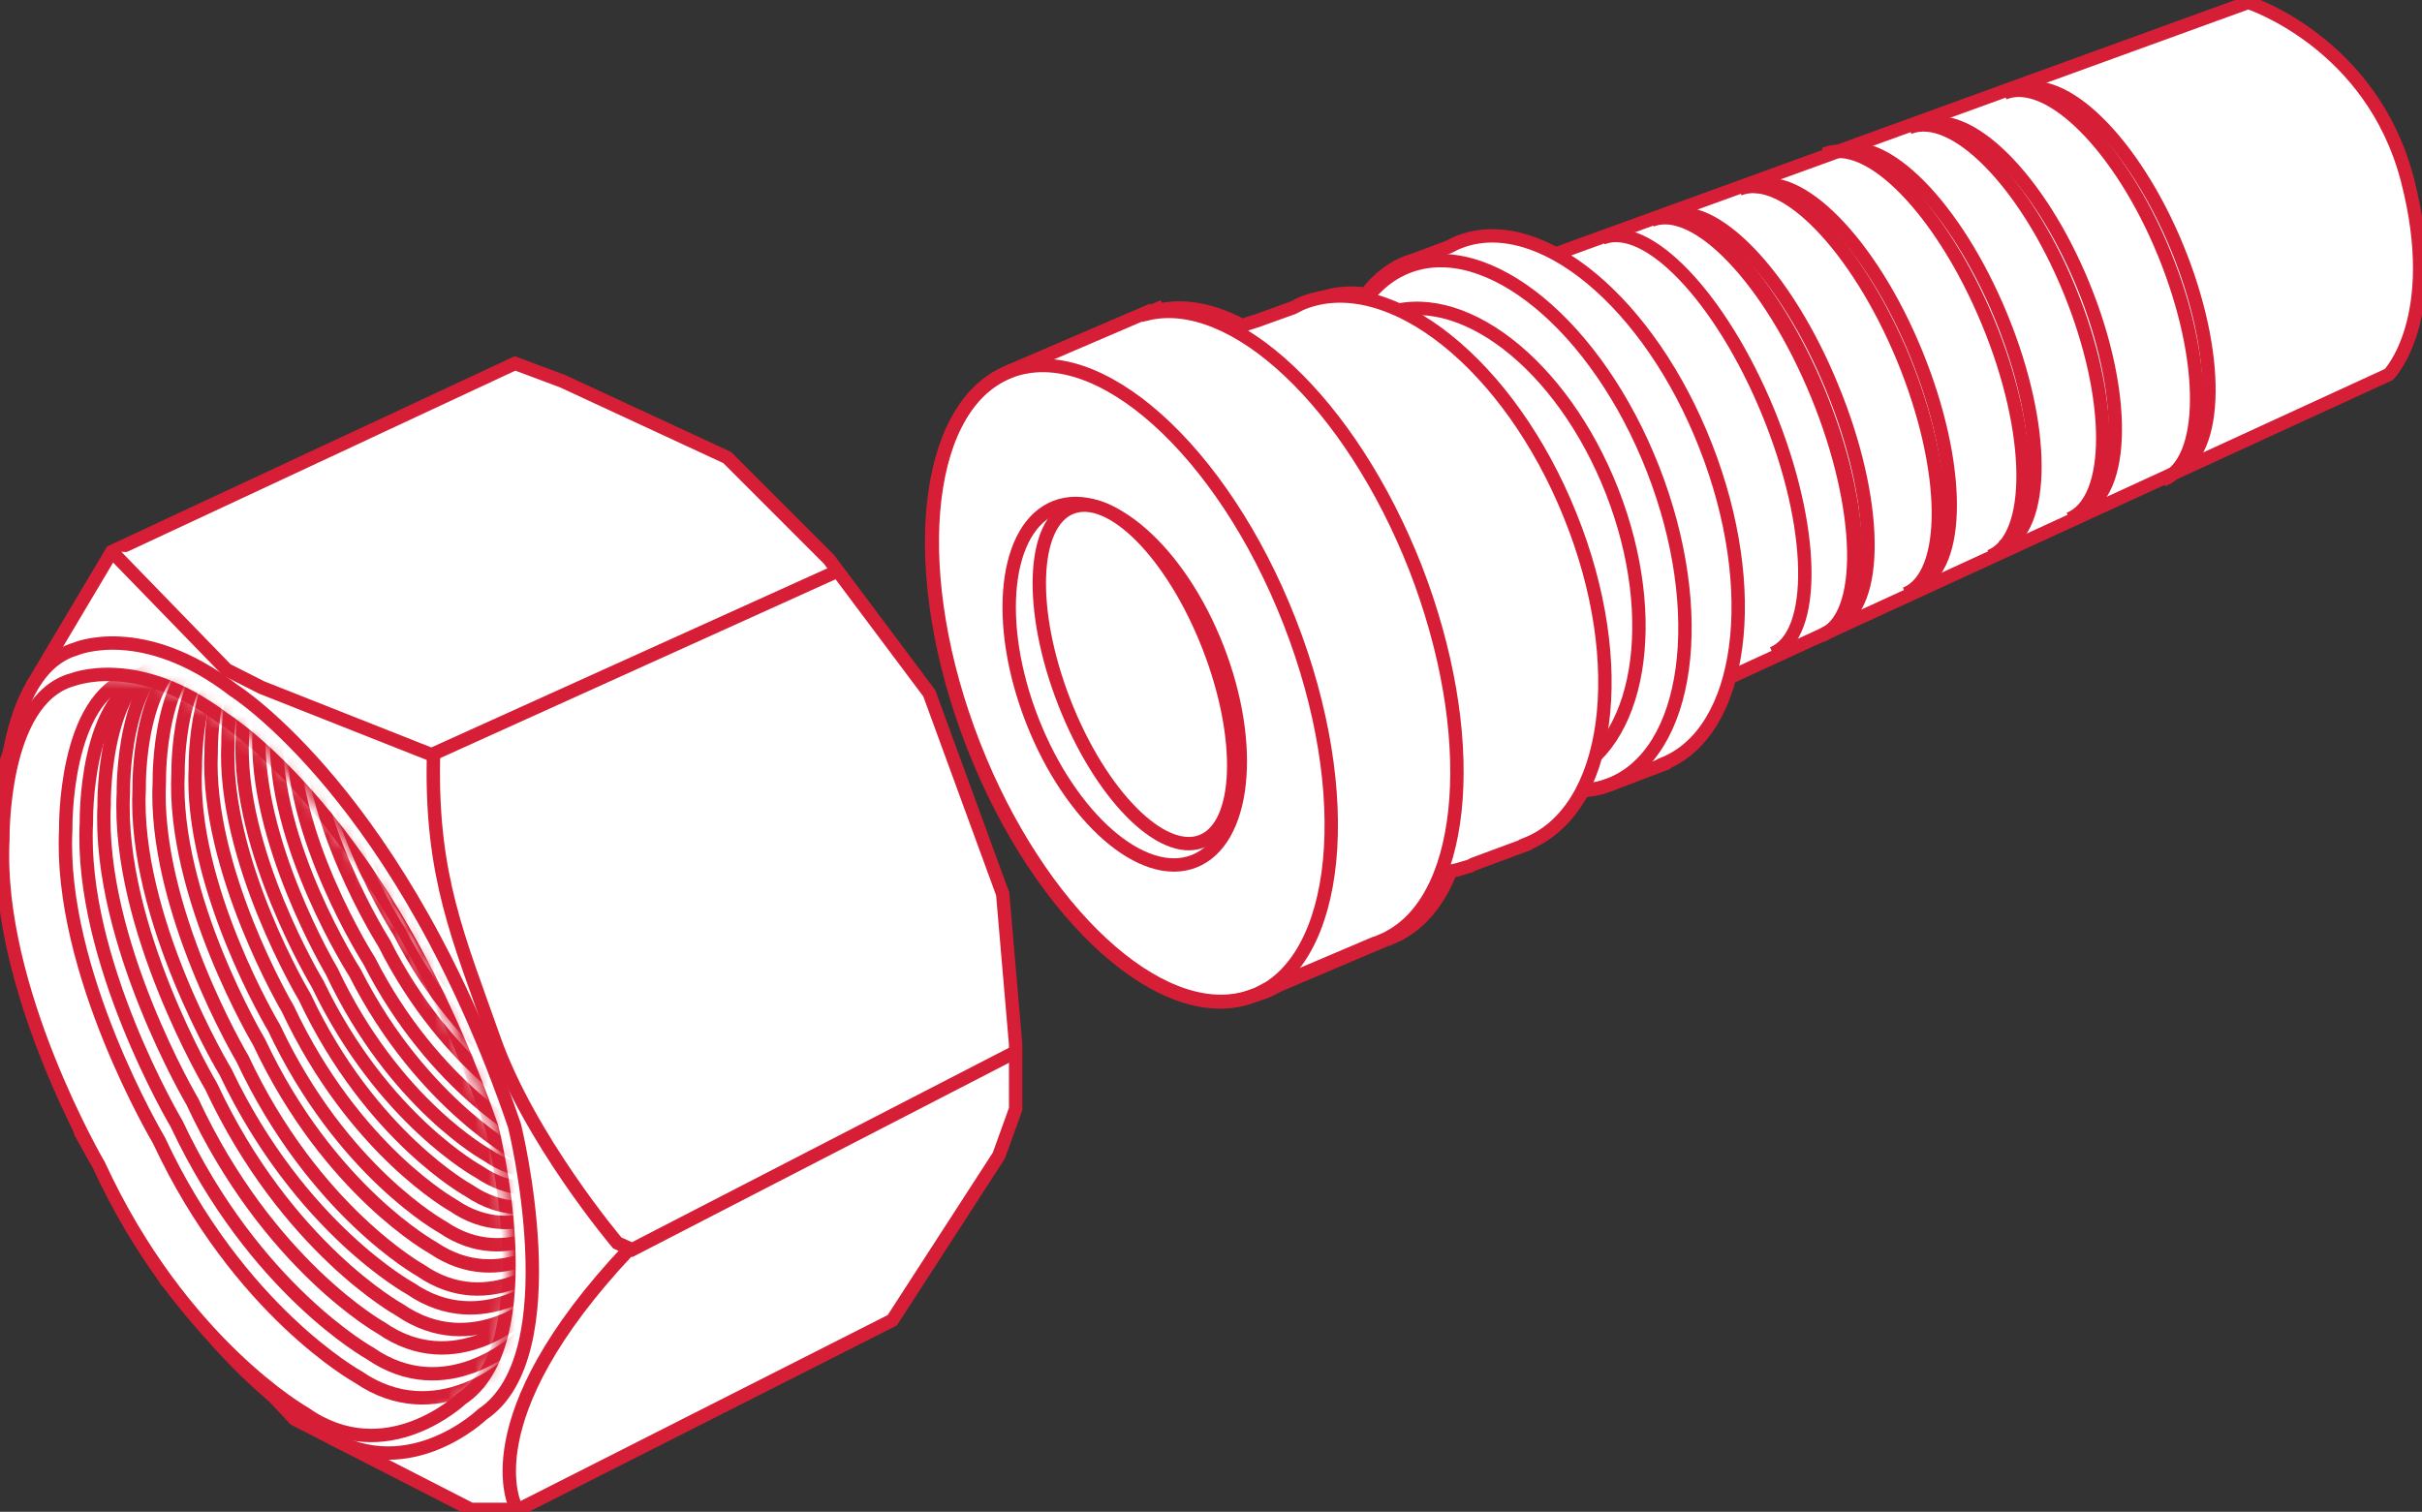 <svg width="181" height="113" viewBox="0 0 181 113" fill="none" xmlns="http://www.w3.org/2000/svg">
<rect x="0" y="0" width="181" height="113" fill="#333333" stroke="none"/>
<g clip-path="url(#clip0)">
<path d="M22.024 106.074L35.189 112.82H38.776L66.683 98.682L74.646 86.374L75.901 82.893V78.084L74.933 66.817L69.445 51.817L61.948 41.805L54.343 34.198L42.04 28.492L38.489 27.164L8.358 41.231L2.404 51.243L0.18 57.774L1.83 72.02L6.062 84.723L12.411 95.704L22.024 106.074Z" fill="white" stroke="#D61F36" stroke-miterlimit="10"/>
<path d="M17.468 51.602C17.468 51.602 30.059 59.496 38.452 84.149C38.452 84.149 42.685 101.266 36.049 105.715C36.049 105.715 30.166 111.385 23.817 106.864C23.817 106.864 14.204 101.373 7.748 87.127C7.748 87.127 -0.323 73.061 0.251 61.219C0.251 61.219 0.072 50.166 5.631 48.516C5.631 48.516 10.617 46.327 17.468 51.602Z" fill="white" stroke="#D61F36" stroke-miterlimit="10"/>
<path d="M16.715 53.719C16.715 53.719 28.767 61.147 36.767 84.293C36.767 84.293 40.82 100.405 34.471 104.567C34.471 104.567 28.839 109.914 22.777 105.644C22.777 105.644 13.559 100.476 7.389 87.091C7.389 87.091 -0.359 73.886 0.215 62.762C0.215 62.762 0.036 52.355 5.38 50.812C5.38 50.848 10.187 48.767 16.715 53.719Z" fill="white" stroke="#D61F36" stroke-miterlimit="10"/>
<path d="M75.829 78.659L47.241 93.407L46.129 92.905C46.129 92.905 39.565 85.154 36.91 77.618C34.256 70.082 32.212 65.525 32.391 56.697C32.57 47.87 32.391 56.697 32.391 56.697" fill="white"/>
<path d="M75.829 78.659L47.241 93.407L46.129 92.905C46.129 92.905 39.565 85.154 36.91 77.618C34.256 70.082 32.212 65.525 32.391 56.697C32.57 47.87 32.391 56.697 32.391 56.697" stroke="#D61F36" stroke-miterlimit="10"/>
<path d="M8.357 41.231L16.93 50.059L19.549 51.386L32.247 56.41L62.629 42.667" fill="white"/>
<path d="M8.357 41.231L16.93 50.059L19.549 51.386L32.247 56.41L62.629 42.667" stroke="#D61F36" stroke-miterlimit="10"/>
<path d="M106.57 42.2C101.728 29.856 92.94 21.638 86.483 23.217L86.447 23.11L76.332 27.452C76.296 27.452 76.296 27.452 76.26 27.488C76.188 27.523 76.117 27.559 76.009 27.595L75.794 27.703C69.696 30.645 68.656 42.882 73.57 55.441C78.448 67.893 87.38 76.147 93.872 74.353C94.088 74.281 94.303 74.209 94.518 74.137C94.841 74.03 95.128 73.85 95.415 73.707L103.521 70.262C103.665 70.226 103.772 70.19 103.916 70.118C104.167 70.01 104.418 69.903 104.633 69.795L104.669 69.759C110.48 66.566 111.413 54.544 106.57 42.2Z" fill="white" stroke="#D61F36" stroke-miterlimit="10"/>
<path d="M38.56 112.677C38.56 112.677 34.973 106.146 46.989 93.407L38.56 112.677Z" fill="white"/>
<path d="M38.56 112.677C38.56 112.677 34.973 106.146 46.989 93.407" stroke="#D61F36" stroke-miterlimit="10"/>
<mask id="mask0" mask-type="alpha" maskUnits="userSpaceOnUse" x="0" y="50" width="39" height="58">
<path d="M16.715 53.719C16.715 53.719 28.767 61.147 36.767 84.293C36.767 84.293 40.82 100.405 34.471 104.567C34.471 104.567 28.839 109.914 22.777 105.644C22.777 105.644 13.559 100.476 7.389 87.091C7.389 87.091 -0.359 73.886 0.215 62.762C0.215 62.762 0.036 52.355 5.38 50.812C5.38 50.848 10.187 48.767 16.715 53.719Z" fill="white"/>
</mask>
<g mask="url(#mask0)">
<path d="M20.875 53.36C20.875 53.36 32.569 60.429 40.317 82.534C40.317 82.534 44.227 97.893 38.093 101.876C38.093 101.876 32.641 106.971 26.758 102.917C26.758 102.917 17.827 98 11.872 85.225C11.872 85.225 4.375 72.63 4.913 62.008C4.913 62.008 4.734 52.068 9.899 50.597C9.899 50.597 14.562 48.587 20.875 53.36Z" fill="white" stroke="#D61F36" stroke-miterlimit="10"/>
<path d="M21.916 53.073C21.916 53.073 33.251 59.927 40.784 81.386C40.784 81.386 44.586 96.278 38.632 100.153C38.632 100.153 33.359 105.105 27.655 101.158C27.655 101.158 19.011 96.386 13.2 84.005C13.2 84.005 5.918 71.769 6.456 61.47C6.456 61.47 6.277 51.853 11.299 50.418C11.263 50.382 15.746 48.444 21.916 53.073Z" fill="white" stroke="#D61F36" stroke-miterlimit="10"/>
<path d="M22.92 51.925C22.92 51.925 33.968 58.671 41.322 79.771C41.322 79.771 45.052 94.448 39.205 98.251C39.205 98.251 34.04 103.132 28.48 99.256C28.48 99.256 20.051 94.555 14.383 82.355C14.383 82.355 7.281 70.334 7.783 60.178C7.783 60.178 7.604 50.705 12.518 49.305C12.554 49.269 16.93 47.367 22.92 51.925Z" fill="white" stroke="#D61F36" stroke-miterlimit="10"/>
<path d="M24.319 51.171C24.319 51.171 35.331 57.846 42.649 78.695C42.649 78.695 46.343 93.192 40.532 96.924C40.532 96.924 35.403 101.732 29.843 97.893C29.843 97.893 21.414 93.264 15.782 81.206C15.782 81.206 8.716 69.329 9.218 59.281C9.218 59.281 9.039 49.915 13.917 48.516C13.953 48.587 18.329 46.721 24.319 51.171Z" fill="white" stroke="#D61F36" stroke-miterlimit="10"/>
<path d="M25.252 50.992C25.252 50.992 36.085 57.487 43.259 77.69C43.259 77.69 46.882 91.757 41.178 95.381C41.178 95.381 36.121 100.046 30.669 96.314C30.669 96.314 22.418 91.828 16.858 80.13C16.858 80.13 9.9 68.611 10.402 58.886C10.402 58.886 10.223 49.808 15.029 48.444C15.065 48.444 19.369 46.614 25.252 50.992Z" fill="white" stroke="#D61F36" stroke-miterlimit="10"/>
<path d="M26.148 50.597C26.148 50.597 36.586 56.949 43.545 76.721C43.545 76.721 47.06 90.465 41.536 94.017C41.536 94.017 36.658 98.575 31.421 94.95C31.421 94.95 23.458 90.536 18.113 79.125C18.113 79.125 11.405 67.858 11.908 58.348C11.908 58.348 11.764 49.449 16.356 48.157C16.32 48.121 20.481 46.363 26.148 50.597Z" fill="white" stroke="#D61F36" stroke-miterlimit="10"/>
<path d="M27.225 50.31C27.225 50.31 37.412 56.446 44.191 75.609C44.191 75.609 47.599 88.922 42.254 92.367C42.254 92.367 37.519 96.78 32.354 93.264C32.354 93.264 24.57 88.993 19.369 77.905C19.369 77.905 12.841 66.96 13.307 57.774C13.307 57.774 13.164 49.162 17.647 47.906C17.647 47.906 21.665 46.183 27.225 50.31Z" fill="white" stroke="#D61F36" stroke-miterlimit="10"/>
<path d="M28.086 50.059C28.086 50.059 37.986 56.016 44.55 74.604C44.55 74.604 47.886 87.522 42.649 90.859C42.649 90.859 38.058 95.129 33.072 91.721C33.072 91.721 25.539 87.594 20.481 76.829C20.481 76.829 14.132 66.243 14.599 57.307C14.599 57.307 14.455 48.946 18.831 47.726C18.831 47.726 22.741 46.076 28.086 50.059Z" fill="white" stroke="#D61F36" stroke-miterlimit="10"/>
<path d="M28.982 49.054C28.982 49.054 38.631 54.903 45.016 73.204C45.016 73.204 48.245 85.943 43.187 89.209C43.187 89.209 38.703 93.443 33.825 90.07C33.825 90.07 26.471 85.979 21.521 75.429C21.521 75.429 15.352 64.987 15.782 56.195C15.782 56.195 15.639 47.977 19.907 46.757C19.943 46.793 23.781 45.143 28.982 49.054Z" fill="white" stroke="#D61F36" stroke-miterlimit="10"/>
<path d="M30.201 48.444C30.201 48.444 39.815 54.221 46.2 72.307C46.2 72.307 49.428 84.867 44.37 88.132C44.37 88.132 39.886 92.295 35.044 88.993C35.044 88.993 27.691 84.974 22.776 74.532C22.776 74.532 16.607 64.233 17.037 55.549C17.037 55.549 16.894 47.439 21.162 46.219C21.162 46.183 25 44.533 30.201 48.444Z" fill="white" stroke="#D61F36" stroke-miterlimit="10"/>
<path d="M31.027 48.264C31.027 48.264 40.461 53.898 46.738 71.41C46.738 71.41 49.895 83.611 44.944 86.769C44.944 86.769 40.532 90.823 35.798 87.594C35.798 87.594 28.588 83.682 23.745 73.563C23.745 73.563 17.683 63.551 18.114 55.118C18.114 55.118 17.97 47.224 22.167 46.076C22.167 46.076 25.898 44.497 31.027 48.264Z" fill="white" stroke="#D61F36" stroke-miterlimit="10"/>
<path d="M31.78 47.906C31.78 47.906 40.891 53.396 46.953 70.549C46.953 70.549 50.002 82.462 45.232 85.548C45.232 85.548 40.999 89.496 36.408 86.338C36.408 86.338 29.449 82.534 24.786 72.594C24.786 72.594 18.939 62.798 19.369 54.58C19.369 54.58 19.226 46.865 23.279 45.753C23.243 45.788 26.866 44.245 31.78 47.906Z" fill="white" stroke="#D61F36" stroke-miterlimit="10"/>
<path d="M34.112 47.942C34.112 47.942 43.94 53.468 50.469 70.656C50.469 70.656 53.769 82.606 48.603 85.728C48.603 85.728 44.012 89.711 39.062 86.517C39.062 86.517 31.565 82.678 26.543 72.738C26.543 72.738 20.23 62.906 20.697 54.652C20.697 54.652 20.553 46.937 24.893 45.789C24.893 45.789 28.803 44.246 34.112 47.942Z" fill="white" stroke="#D61F36" stroke-miterlimit="10"/>
<path d="M34.973 47.726C34.973 47.726 44.514 53.073 50.828 69.759C50.828 69.759 54.02 81.35 48.998 84.364C48.998 84.364 44.55 88.204 39.744 85.154C39.744 85.154 32.462 81.422 27.584 71.805C27.584 71.805 21.486 62.295 21.916 54.257C21.916 54.257 21.773 46.758 26.006 45.645C26.006 45.645 29.808 44.138 34.973 47.726Z" fill="white" stroke="#D61F36" stroke-miterlimit="10"/>
<path d="M35.834 46.829C35.834 46.829 45.124 52.104 51.33 68.503C51.33 68.503 54.45 79.915 49.572 82.893C49.572 82.893 45.232 86.697 40.569 83.647C40.569 83.647 33.466 79.986 28.696 70.477C28.696 70.477 22.741 61.111 23.172 53.217C23.172 53.217 23.028 45.825 27.153 44.748C27.117 44.784 30.812 43.313 35.834 46.829Z" fill="white" stroke="#D61F36" stroke-miterlimit="10"/>
<path d="M37.017 46.255C37.017 46.255 46.307 51.458 52.441 67.678C52.441 67.678 55.562 78.946 50.684 81.888C50.684 81.888 46.379 85.62 41.68 82.642C41.68 82.642 34.614 79.017 29.843 69.652C29.843 69.652 23.889 60.394 24.319 52.607C24.319 52.607 24.176 45.322 28.301 44.245C28.301 44.245 31.959 42.774 37.017 46.255Z" fill="white" stroke="#D61F36" stroke-miterlimit="10"/>
<path d="M37.771 46.111C37.771 46.111 46.882 51.171 52.944 66.888C52.944 66.888 55.992 77.833 51.222 80.668C51.222 80.668 46.989 84.292 42.398 81.422C42.398 81.422 35.439 77.905 30.776 68.826C30.776 68.826 24.929 59.855 25.36 52.283C25.36 52.283 25.216 45.214 29.269 44.174C29.233 44.138 32.856 42.702 37.771 46.111Z" fill="white" stroke="#D61F36" stroke-miterlimit="10"/>
<path d="M38.524 45.788C38.524 45.788 47.312 50.705 53.158 66.135C53.158 66.135 56.1 76.829 51.473 79.592C51.473 79.592 47.383 83.144 42.936 80.309C42.936 80.309 36.228 76.864 31.744 67.965C31.744 67.965 26.113 59.173 26.507 51.781C26.507 51.781 26.364 44.856 30.273 43.851C30.273 43.887 33.789 42.487 38.524 45.788Z" fill="white" stroke="#D61F36" stroke-miterlimit="10"/>
</g>
<path d="M90.048 64.086C93.867 62.593 94.648 55.456 91.791 48.146C88.935 40.837 83.523 36.122 79.704 37.615C75.884 39.109 75.104 46.246 77.96 53.556C80.816 60.865 86.228 65.58 90.048 64.086Z" fill="white" stroke="#D61F36" stroke-miterlimit="10"/>
<path d="M94.493 74.144C101.024 71.589 102.238 59.074 97.204 46.189C92.169 33.305 82.792 24.931 76.26 27.485C69.729 30.04 68.515 42.556 73.55 55.44C78.584 68.324 87.961 76.698 94.493 74.144Z" stroke="#D61F36" stroke-miterlimit="10"/>
<path d="M117.546 38.253C113.17 27.057 104.597 19.952 98.427 22.392C98.141 22.5 97.889 22.643 97.638 22.787L95.056 23.756C94.841 23.827 94.625 23.899 94.41 23.971C88.204 26.375 86.734 37.428 91.11 48.623C95.307 59.389 103.413 66.386 109.547 64.736L109.655 64.7C109.834 64.628 110.049 64.592 110.229 64.52C110.336 64.484 110.48 64.412 110.587 64.377L114.318 62.941V62.905C120.452 60.394 121.922 49.413 117.546 38.253Z" fill="white" stroke="#D61F36" stroke-miterlimit="10"/>
<path d="M168.015 0.179L115.071 19.413L126.693 51.817L178.525 27.99C178.525 27.99 182.579 23.827 179.924 13.493C177.27 3.158 168.015 0.179 168.015 0.179Z" fill="white" stroke="#D61F36" stroke-miterlimit="10"/>
<path d="M127.481 33.373C123.285 22.607 115.035 15.753 109.044 18.086C108.793 18.193 108.542 18.301 108.291 18.445L105.816 19.378C105.601 19.449 105.386 19.521 105.17 19.593C99.216 21.925 97.781 32.547 101.978 43.348C106.031 53.719 113.851 60.465 119.734 58.85L119.841 58.815C120.021 58.743 120.2 58.707 120.379 58.635C120.487 58.599 120.63 58.528 120.738 58.492L124.325 57.128V57.092C130.279 54.688 131.678 44.102 127.481 33.373Z" fill="white" stroke="#D61F36" stroke-miterlimit="10"/>
<path d="M120.306 58.643C126.265 56.312 127.711 45.758 123.535 35.071C119.359 24.383 111.142 17.608 105.182 19.939C99.222 22.27 97.776 32.823 101.953 43.511C106.129 54.199 114.346 60.973 120.306 58.643Z" stroke="#D61F36" stroke-miterlimit="10"/>
<path d="M123.393 16.471C126.728 15.107 132.288 20.921 135.804 29.497C139.319 38.073 139.462 46.147 136.126 47.511" stroke="#D61F36" stroke-miterlimit="10"/>
<path d="M116.841 58.081C122.579 55.837 124.208 46.281 120.479 36.738C116.75 27.195 109.075 21.277 103.337 23.522C97.598 25.766 95.969 35.321 99.698 44.864C103.428 54.408 111.102 60.325 116.841 58.081Z" stroke="#D61F36" stroke-miterlimit="10"/>
<path d="M117.331 38.504C112.811 27.272 103.915 20.167 97.459 22.607C97.172 22.715 96.921 22.858 96.634 23.002L93.943 23.971C93.728 24.043 93.477 24.114 93.262 24.186C86.841 26.626 85.299 37.679 89.854 48.874C94.23 59.676 102.624 66.673 109.009 64.987L109.116 64.951C109.332 64.879 109.511 64.843 109.726 64.771C109.87 64.736 109.977 64.664 110.121 64.592L113.995 63.157V63.121C120.344 60.681 121.85 49.664 117.331 38.504Z" fill="white" stroke="#D61F36" stroke-miterlimit="10"/>
<path d="M105.78 42.451C100.938 30.107 92.15 21.89 85.693 23.468L85.657 23.361L75.542 27.703C75.506 27.703 75.506 27.703 75.47 27.739C75.398 27.775 75.327 27.811 75.219 27.846L75.004 27.954C68.906 30.896 67.866 43.133 72.78 55.693C77.658 68.145 86.59 76.398 93.082 74.604C93.297 74.532 93.513 74.46 93.728 74.388C94.051 74.281 94.338 74.101 94.625 73.958L102.731 70.513C102.875 70.477 102.982 70.441 103.126 70.369C103.377 70.262 103.628 70.154 103.843 70.046L103.879 70.011C109.69 66.853 110.587 54.831 105.78 42.451Z" fill="white" stroke="#D61F36" stroke-miterlimit="10"/>
<path d="M89.226 64.378C93.046 62.884 93.826 55.748 90.97 48.438C88.114 41.128 82.702 36.413 78.882 37.907C75.063 39.401 74.282 46.537 77.139 53.847C79.995 61.157 85.407 65.871 89.226 64.378Z" fill="white" stroke="#D61F36" stroke-miterlimit="10"/>
<path d="M89.807 62.881C92.782 61.718 93.012 55.19 90.32 48.302C87.629 41.413 83.034 36.773 80.059 37.936C77.084 39.1 76.854 45.627 79.546 52.516C82.237 59.404 86.831 64.045 89.807 62.881Z" fill="white" stroke="#D61F36" stroke-miterlimit="10"/>
<path d="M93.671 74.435C100.203 71.881 101.417 59.365 96.382 46.481C91.347 33.597 81.971 25.223 75.439 27.777C68.907 30.331 67.694 42.847 72.728 55.731C77.763 68.616 87.139 76.99 93.671 74.435Z" stroke="#D61F36" stroke-miterlimit="10"/>
<path d="M119.734 17.799C123.07 16.435 128.63 22.248 132.145 30.825C135.661 39.401 135.804 47.475 132.468 48.839" stroke="#D61F36" stroke-miterlimit="10"/>
<path d="M123.536 16.363C126.872 15 132.432 20.813 135.947 29.389C139.462 37.966 139.606 46.04 136.27 47.403" stroke="#D61F36" stroke-miterlimit="10"/>
<path d="M124.612 16.184C127.948 14.82 133.472 20.526 136.916 28.959C140.395 37.392 140.503 45.358 137.167 46.721" stroke="#D61F36" stroke-miterlimit="10"/>
<path d="M129.957 14.139C133.293 12.775 138.781 18.445 142.225 26.77C145.668 35.131 145.74 42.99 142.404 44.389" stroke="#D61F36" stroke-miterlimit="10"/>
<path d="M131.033 13.995C134.369 12.631 139.821 18.158 143.193 26.411C146.565 34.664 146.601 42.415 143.265 43.779" stroke="#D61F36" stroke-miterlimit="10"/>
<path d="M142.655 9.545C145.991 8.182 151.372 13.636 154.672 21.71C157.972 29.784 157.972 37.427 154.636 38.791" stroke="#D61F36" stroke-miterlimit="10"/>
<path d="M143.731 9.402C147.067 8.038 152.412 13.349 155.676 21.315C158.94 29.282 158.869 36.817 155.533 38.181" stroke="#D61F36" stroke-miterlimit="10"/>
<path d="M149.757 6.962C153.093 5.598 158.473 10.945 161.737 18.947C165.002 26.949 164.966 34.521 161.63 35.884" stroke="#D61F36" stroke-miterlimit="10"/>
<path d="M150.833 6.782C154.169 5.418 159.478 10.658 162.706 18.516C165.934 26.375 165.863 33.875 162.527 35.238" stroke="#D61F36" stroke-miterlimit="10"/>
<path d="M136.342 11.519C139.678 10.155 145.13 15.753 148.573 24.078C152.017 32.404 152.053 40.227 148.717 41.59" stroke="#D61F36" stroke-miterlimit="10"/>
<path d="M137.418 11.339C140.754 9.976 146.17 15.466 149.542 23.648C152.914 31.829 152.914 39.545 149.578 40.908" stroke="#D61F36" stroke-miterlimit="10"/>
</g>
<defs>
<clipPath id="clip0">
<rect width="181" height="113" fill="white"/>
</clipPath>
</defs>
</svg>
